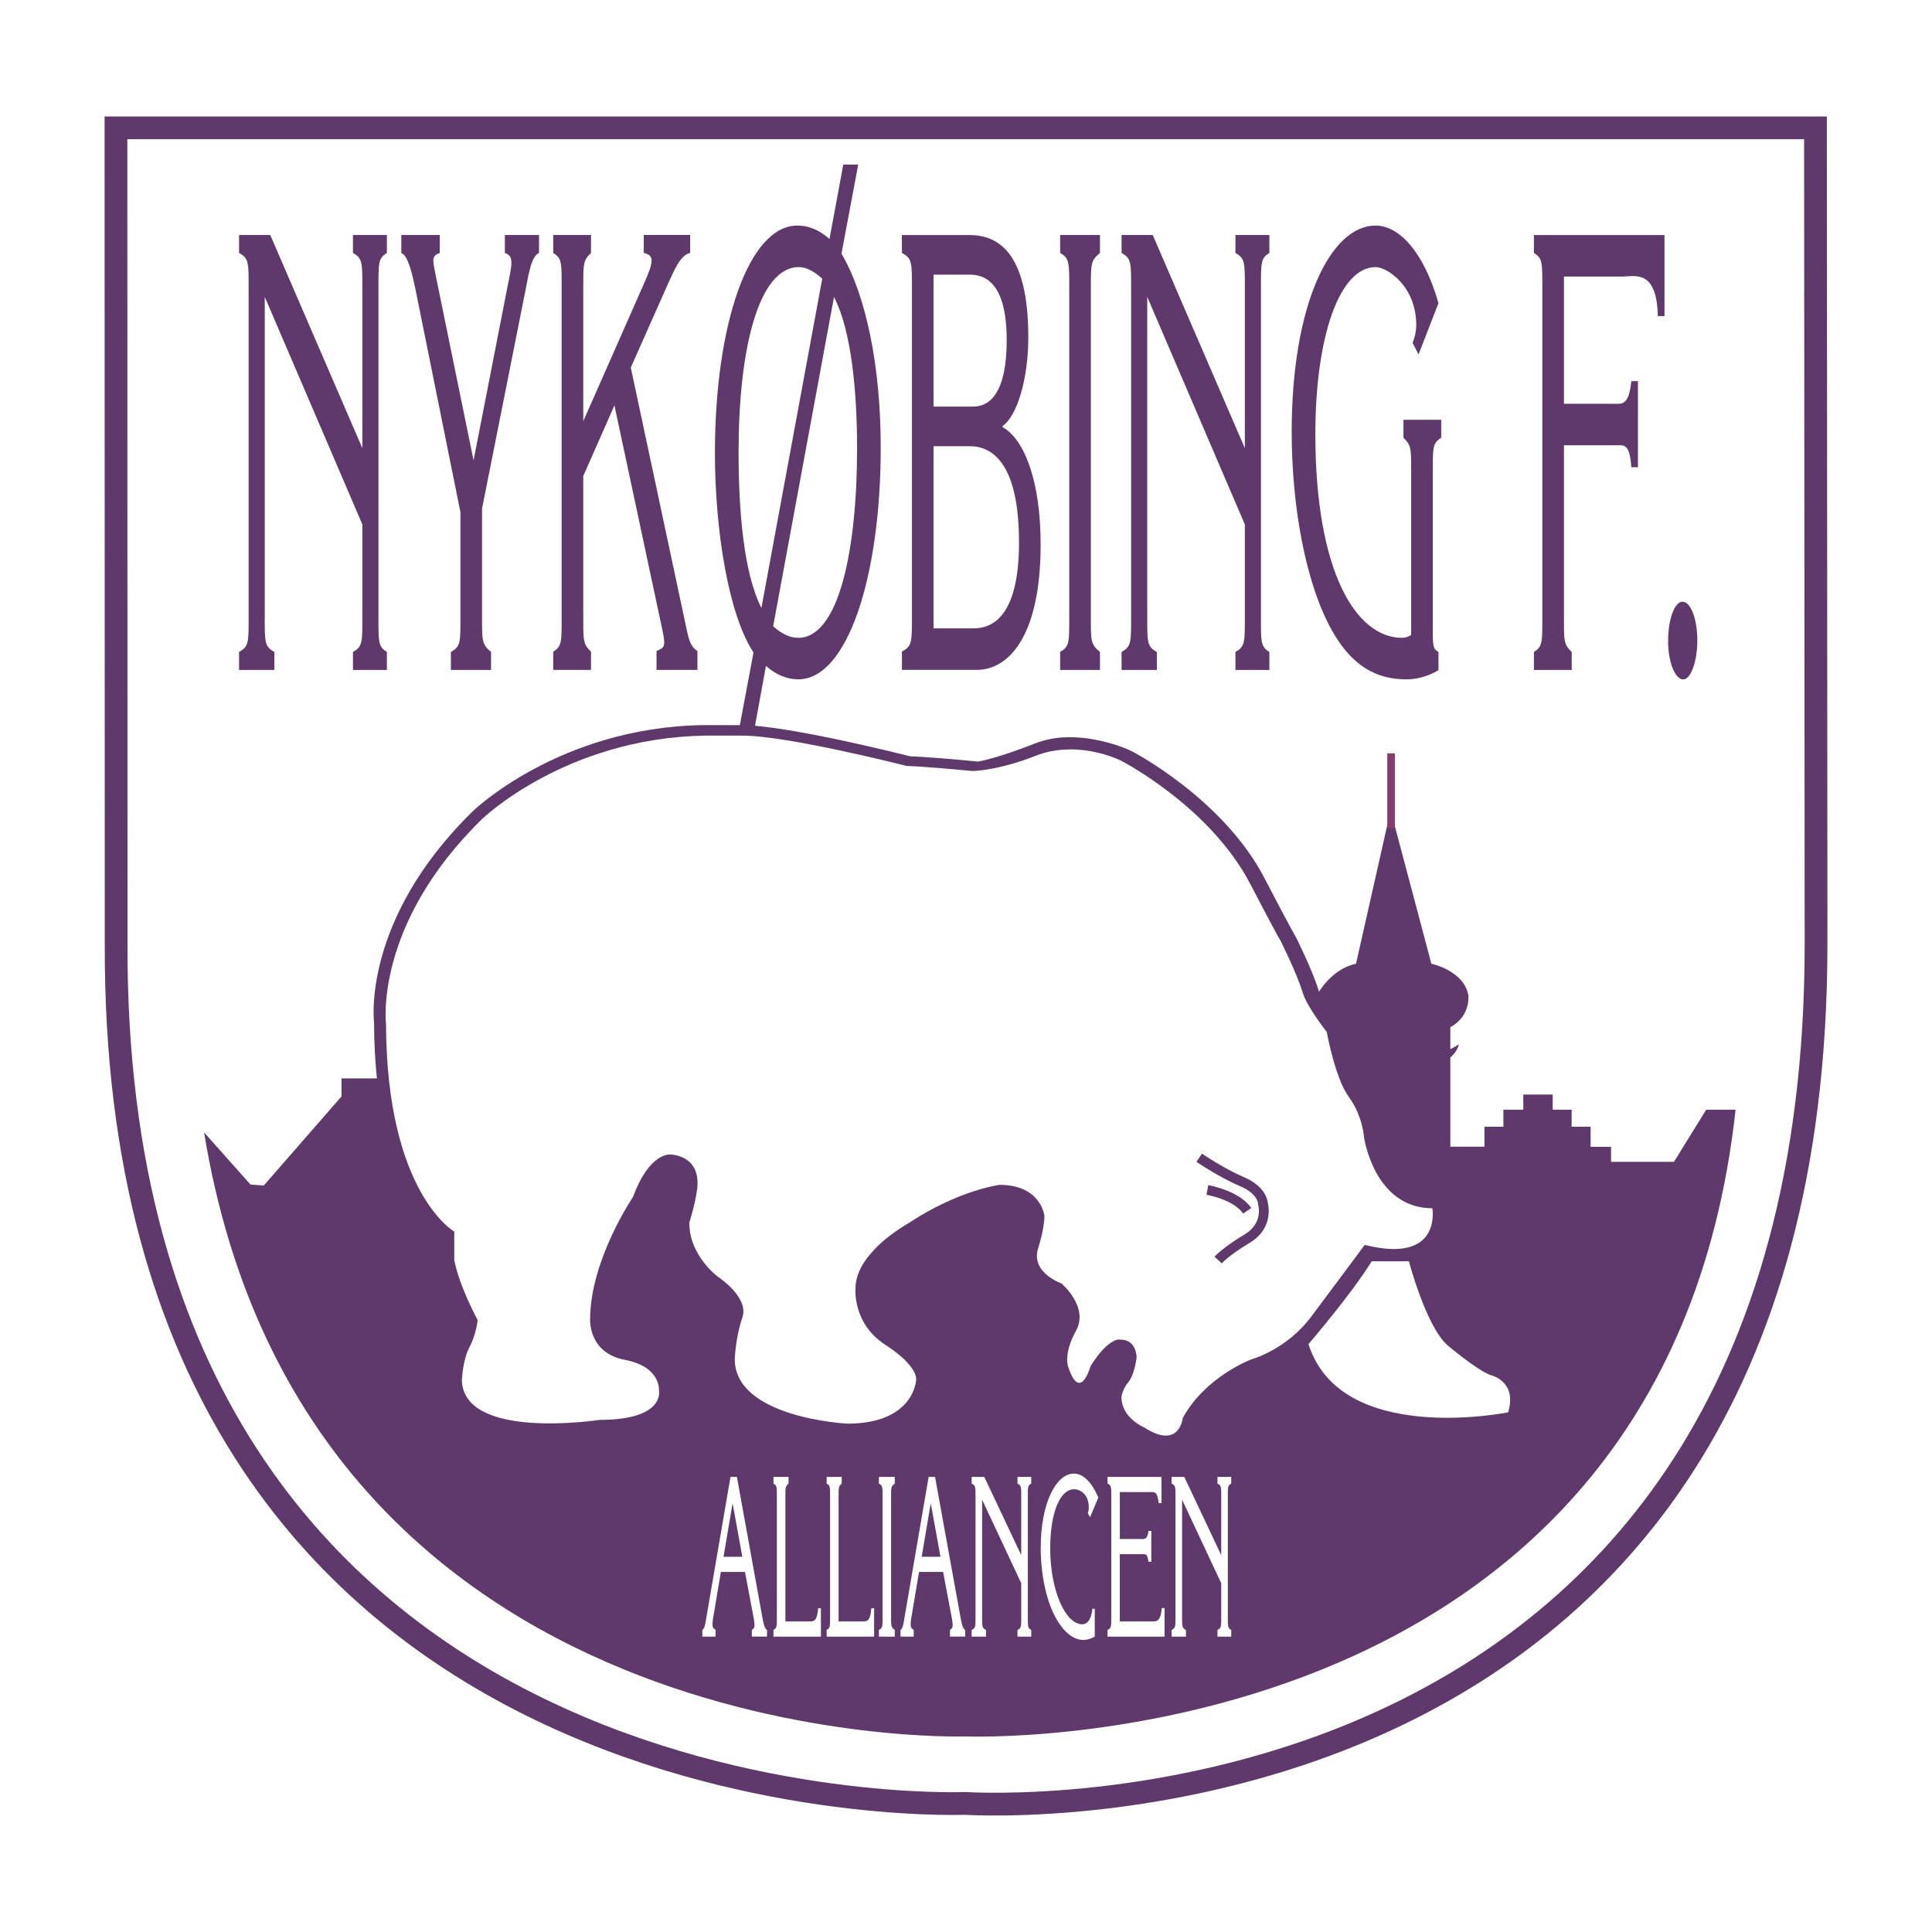 <?xml version="1.0" encoding="utf-8"?>
<!-- Generator: Adobe Illustrator 13.0.0, SVG Export Plug-In . SVG Version: 6.00 Build 14948)  -->
<!DOCTYPE svg PUBLIC "-//W3C//DTD SVG 1.0//EN" "http://www.w3.org/TR/2001/REC-SVG-20010904/DTD/svg10.dtd">
<svg version="1.0" id="Layer_1" xmlns="http://www.w3.org/2000/svg" xmlns:xlink="http://www.w3.org/1999/xlink" x="0px" y="0px"
	 width="192.756px" height="192.756px" viewBox="0 0 192.756 192.756" enable-background="new 0 0 192.756 192.756"
	 xml:space="preserve">
<g>
	<polygon fill-rule="evenodd" clip-rule="evenodd" fill="#FFFFFF" points="0,0 192.756,0 192.756,192.756 0,192.756 0,0 	"/>
	<path fill-rule="evenodd" clip-rule="evenodd" fill="#FFFFFF" d="M11.587,94.214l-0.019-81.458h169.562l0.057,81.458
		c-0.01,91.385-84.88,85.711-84.88,85.711S11.285,183.33,11.587,94.214L11.587,94.214z"/>
	<path fill="#60396C" d="M10.453,94.214l-0.019-81.458l0-1.135h171.831l0.001,1.135l0.057,81.458
		c-0.009,91.967-84.65,86.934-86.045,86.848C93.873,181.143,10.15,183.342,10.453,94.214L10.453,94.214z M12.722,94.214
		c-0.298,87.934,83.314,84.584,83.554,84.577h0.093c0.239,0.014,83.674,5.594,83.683-84.577l-0.056-80.323H12.704L12.722,94.214
		L12.722,94.214z"/>
	<path fill-rule="evenodd" clip-rule="evenodd" fill="#60396C" d="M173.16,110.713c-7.187,65.432-76.903,62.531-76.903,62.531
		s-65.683,2.145-75.895-60.262l4.633,5.201l1.324,0.094l7.753-8.887v-1.797h3.688l93.702-8.416c0,0,1.324-2.505,3.829-3.025
		l3.452-15.317l4.065,15.317c0,0,3.215,0.662,3.688,3.119c0,0,0.284,2.082-1.797,3.217v2.174c0,0,0.473-0.189,0.852-0.473
		c0,0-0.095,0.662-0.852,1.324v8.889h3.404v-1.986h1.891v-1.703h1.985v-1.512h2.932v1.512h1.891v1.703h1.892v2.004h2.042v1.494
		h6.278l3.215-5.201H173.16L173.16,110.713z"/>
	<polygon fill="#873A6B" points="138.412,82.631 138.412,75.162 139.168,75.162 139.168,82.631 138.412,82.631 	"/>
	<path fill-rule="evenodd" clip-rule="evenodd" fill="#60396C" d="M26.414,61.271c0,2.8-0.045,3.226,0.96,3.773v1.797h-3.521v-1.797
		c0.998-0.548,0.953-0.974,0.953-3.773V29.012c0-2.799,0.045-3.226-0.953-3.774v-1.796h3.109l9.19,21.274V29.012
		c0-2.799,0.045-3.226-0.938-3.774v-1.796H38.6v1.796c-0.885,0.548-0.84,0.975-0.84,3.774v32.259c0,2.8-0.045,3.226,0.84,3.773
		v1.797h-3.385v-1.797c0.982-0.548,0.938-0.974,0.938-3.773v-8.947l-9.738-22.703V61.271L26.414,61.271z"/>
	<path fill-rule="evenodd" clip-rule="evenodd" fill="#60396C" d="M48.095,50.741v10.53c0,2.678-0.046,2.982,0.896,3.773v1.797
		h-4.006v-1.797c1-0.548,0.954-0.974,0.954-3.773V51.106l-4.493-22.277c-0.295-1.4-0.727-3.348-1.407-3.591v-1.796h3.835v1.796
		c-0.84,0.305-0.726,0.609-0.363,2.435l3.736,18.26l3.33-17.042c0.482-2.435,0.776-3.348-0.207-3.652v-1.796h3.408v1.796
		c-0.748,0.305-1.02,2.009-1.336,3.652L48.095,50.741L48.095,50.741z"/>
	<path fill-rule="evenodd" clip-rule="evenodd" fill="#60396C" d="M58.193,61.243c0,2.676-0.046,2.98,0.771,3.771v1.825h-3.768
		v-1.825c0.885-0.547,0.84-0.973,0.84-3.771V29.009c0-2.798,0.045-3.223-0.84-3.771v-1.796h3.768v1.796
		c-0.818,0.792-0.771,1.095-0.771,3.771v13.015l6.036-13.684c1.066-2.372,1.021-2.858,0-3.103v-1.796h4.629v1.796
		c-0.954,0.183-1.588,1.704-2.224,3.103l-3.699,8.332l5.333,24.997c0.408,1.885,0.477,2.737,1.316,3.284v1.885H65.5v-1.885
		c0.749-0.365,0.976-0.304,0.568-2.19l-4.766-22.32l-3.109,7.055V61.243L58.193,61.243z"/>
	<path fill-rule="evenodd" clip-rule="evenodd" fill="#60396C" d="M75.967,60.654c-1.805-3.529-2.279-9.916-2.279-15.574
		c0-10.159,1.963-18.434,6.024-18.434c0.79,0,1.579,0.487,2.324,1.157L75.967,60.654L75.967,60.654z M85.624,16.423h-1.49
		l-1.376,7.422c-1.015-0.914-2.099-1.34-3.204-1.34c-4.851,0-8.226,9.862-8.226,22.698c0,7.543,1.316,16.06,3.849,19.895
		l-1.761,9.37h1.536l1.466-8.03c1.038,0.914,2.143,1.34,3.226,1.34c4.896,0,8.227-10.226,8.227-23.123
		c0-7.909-1.408-15.087-3.917-19.348L85.624,16.423L85.624,16.423z M83.209,29.628c1.76,3.407,2.302,9.551,2.302,15.148
		c0,10.038-1.806,18.859-5.867,18.859c-0.88,0-1.692-0.426-2.504-1.156L83.209,29.628L83.209,29.628z"/>
	<path fill-rule="evenodd" clip-rule="evenodd" fill="#60396C" d="M93.14,62.69V44.518h3.615c2.365,0,4.912,1.884,4.912,9.603
		c0,6.989-2.388,8.569-4.502,8.569H93.14L93.14,62.69z M93.14,40.564V27.404h3.593c1.346,0,3.706,0.546,3.706,6.549
		c0,5.216-1.68,6.611-3.314,6.611H93.14L93.14,40.564z M97.466,66.833c3.021,0,6.358-3.107,6.358-12.535
		c0-6.204-1.584-10.46-3.791-11.677v-0.122c1.438-0.986,2.562-4.695,2.562-8.831c0-8.819-3.246-10.218-5.901-10.218h-6.716
		l0.007,1.788c1.044,0.548,0.999,0.973,0.999,3.771V61.23c0,2.799,0.046,3.226-0.999,3.774v1.828H97.466L97.466,66.833z"/>
	<path fill-rule="evenodd" clip-rule="evenodd" fill="#60396C" d="M106.679,29.012c0-2.799,0.046-3.226-0.908-3.774v-1.796h3.973
		v1.796c-0.954,0.792-0.908,1.096-0.908,3.774v32.259c0,2.678-0.046,2.982,0.908,3.773v1.797h-3.973v-1.797
		c0.954-0.548,0.908-0.974,0.908-3.773V29.012L106.679,29.012z"/>
	<path fill-rule="evenodd" clip-rule="evenodd" fill="#60396C" d="M114.461,61.271c0,2.8-0.045,3.226,0.959,3.773v1.797h-3.52
		v-1.797c0.997-0.548,0.952-0.974,0.952-3.773V29.012c0-2.799,0.045-3.226-0.952-3.774v-1.796h3.109l9.189,21.274V29.012
		c0-2.799,0.045-3.226-0.938-3.774v-1.796h3.385v1.796c-0.884,0.548-0.84,0.975-0.84,3.774v32.259c0,2.8-0.044,3.226,0.84,3.773
		v1.797h-3.385v-1.797c0.982-0.548,0.938-0.974,0.938-3.773v-8.947l-9.738-22.703V61.271L114.461,61.271z"/>
	<path fill-rule="evenodd" clip-rule="evenodd" fill="#60396C" d="M140.793,47.451c0-2.678,0.046-2.983-0.771-3.775v-1.796h3.768
		v1.796c-0.885,0.548-0.839,0.975-0.839,3.775v15.77c0,1.279,0.091,1.583,0.566,1.827v1.817c-1.025,0.609-2.128,0.914-3.199,0.914
		c-2.766,0-5.551-1.097-7.816-5.603c-2.244-4.442-3.629-11.623-3.629-19.098c0-12.713,3.878-20.573,8.363-20.573
		c2.356,0,4.819,2.62,6.281,7.738l-1.989,5.118l-0.597-1.157c0.184-0.426,0.367-1.097,0.367-1.767c0-3.96-2.975-5.789-4.04-5.789
		c-3.647,0-6.025,7.007-6.025,16.669c0,13.625,4.01,20.319,8.653,20.319c0.341,0,0.703-0.122,0.907-0.304V47.451L140.793,47.451z"/>
	<path fill-rule="evenodd" clip-rule="evenodd" fill="#60396C" d="M156.036,40.281h4.921c0.774,0,1.549,0.305,1.801-2.253h0.661
		v8.586h-0.661c-0.159-2.372-0.729-2.19-1.436-2.19h-5.286v16.85c0,2.677-0.047,2.981,0.774,3.771v1.797h-3.771v-1.797
		c0.886-0.547,0.84-0.973,0.84-3.771V29.014c0-2.801,0.046-3.228-0.84-3.776V23.45h13.028v8.089h-0.662
		c-0.111-4.738-2.316-3.946-3.582-3.946h-5.787V40.281L156.036,40.281z"/>
	<path fill-rule="evenodd" clip-rule="evenodd" fill="#60396C" d="M166.428,63.971c0-2.12,0.614-3.937,1.435-3.937
		c0.818,0,1.479,1.696,1.479,3.876c0,2.06-0.637,3.877-1.411,3.877C167.134,67.787,166.428,66.091,166.428,63.971L166.428,63.971z"
		/>
	<path fill-rule="evenodd" clip-rule="evenodd" fill="#FFFFFF" d="M74.061,155.318h-1.874l0.905-5.342L74.061,155.318
		L74.061,155.318z M74.326,156.832l0.832,4.404c0.22,1.164,0.119,1.164-0.146,1.387v0.662h1.513v-0.662
		c-0.275-0.133-0.386-0.85-0.487-1.387l-2.517-13.883h-0.64l-2.455,14.309c-0.082,0.469-0.136,0.805-0.354,0.961v0.662h1.318v-0.662
		c-0.137-0.178-0.429-0.066-0.247-1.162l0.777-4.629H74.326L74.326,156.832z"/>
	<path fill-rule="evenodd" clip-rule="evenodd" fill="#FFFFFF" d="M80.789,161.771c0.468,0,0.734-0.088,0.835-1.316h0.279v2.83
		H77.17v-0.668c0.356-0.199,0.338-0.355,0.338-1.381V149.4c0-1.027,0.018-1.184-0.338-1.385v-0.662h1.502v0.662
		c-0.331,0.291-0.312,0.402-0.312,1.385v12.371H80.789L80.789,161.771z"/>
	<path fill-rule="evenodd" clip-rule="evenodd" fill="#FFFFFF" d="M86.098,161.771c0.468,0,0.733-0.088,0.834-1.316h0.279v2.83
		h-4.733v-0.668c0.357-0.199,0.338-0.355,0.338-1.381V149.4c0-1.027,0.019-1.184-0.338-1.385v-0.662h1.501v0.662
		c-0.33,0.291-0.312,0.402-0.312,1.385v12.371H86.098L86.098,161.771z"/>
	<path fill-rule="evenodd" clip-rule="evenodd" fill="#FFFFFF" d="M88.054,149.4c0-1.027,0.018-1.184-0.366-1.385v-0.662h1.583
		v0.662c-0.385,0.291-0.366,0.402-0.366,1.385v11.838c0,0.982-0.019,1.096,0.366,1.385v0.662h-1.583v-0.662
		c0.384-0.201,0.366-0.357,0.366-1.385V149.4L88.054,149.4z"/>
	<path fill-rule="evenodd" clip-rule="evenodd" fill="#FFFFFF" d="M93.83,155.318h-1.873l0.904-5.342L93.83,155.318L93.83,155.318z
		 M94.095,156.832l0.832,4.404c0.22,1.164,0.119,1.164-0.146,1.387v0.662h1.513v-0.662c-0.276-0.133-0.386-0.85-0.487-1.387
		l-2.517-13.883h-0.64l-2.454,14.309c-0.082,0.469-0.137,0.805-0.354,0.961v0.662h1.319v-0.662
		c-0.137-0.178-0.429-0.066-0.247-1.162l0.777-4.629H94.095L94.095,156.832z"/>
	<path fill-rule="evenodd" clip-rule="evenodd" fill="#FFFFFF" d="M97.985,161.238c0,1.027-0.019,1.184,0.385,1.385v0.662h-1.428
		v-0.662c0.402-0.201,0.384-0.357,0.384-1.385V149.4c0-1.027,0.018-1.184-0.384-1.385v-0.662h1.263l3.684,7.809V149.4
		c0-1.027,0.019-1.184-0.376-1.385v-0.662h1.374v0.662c-0.357,0.201-0.339,0.357-0.339,1.385v11.838
		c0,1.027-0.019,1.184,0.339,1.385v0.662h-1.374v-0.662c0.395-0.201,0.376-0.357,0.376-1.385v-3.283l-3.903-8.332V161.238
		L97.985,161.238z"/>
	<path fill-rule="evenodd" clip-rule="evenodd" fill="#FFFFFF" d="M109.222,163.281c-0.365,0.223-0.743,0.334-1.129,0.334
		c-1.032,0-2.044-0.824-2.855-2.385c-0.851-1.629-1.405-4.148-1.405-6.803c0-4.484,1.544-7.406,3.312-7.406
		c0.921,0,1.777,0.848,2.436,2.387l-0.824,1.963l-0.221-0.379c0.056-0.178,0.092-0.379,0.092-0.602c0-1.43-1.004-1.809-1.445-1.809
		c-1.464,0-2.402,2.41-2.402,5.912c0,4.172,1.51,7.562,3.203,7.562c0.442,0,0.885-0.381,1.004-1.541h0.236V163.281L109.222,163.281z
		"/>
	<path fill-rule="evenodd" clip-rule="evenodd" fill="#FFFFFF" d="M111.723,153.547h2.052c0.304,0,0.718,0.133,0.81-0.807h0.28
		v3.078h-0.28c-0.092-0.826-0.312-0.76-0.606-0.76h-2.255v6.713h3.187c0.459,0,0.892,0.045,0.999-1.338h0.279v2.852h-5.691v-0.668
		c0.402-0.154,0.375-0.488,0.375-1.381v-11.832c0-0.918,0.027-1.256-0.375-1.389l-0.002-0.662h5.387v2.605h-0.28
		c-0.128-1.004-0.302-1.094-0.691-1.094h-3.187V153.547L111.723,153.547z"/>
	<path fill-rule="evenodd" clip-rule="evenodd" fill="#FFFFFF" d="M117.938,161.238c0,1.027-0.018,1.184,0.385,1.385v0.662h-1.428
		v-0.662c0.402-0.201,0.384-0.357,0.384-1.385V149.4c0-1.027,0.019-1.184-0.384-1.385v-0.662h1.263l3.684,7.809V149.4
		c0-1.027,0.019-1.184-0.375-1.385v-0.662h1.373v0.662c-0.357,0.201-0.339,0.357-0.339,1.385v11.838
		c0,1.027-0.019,1.184,0.339,1.385v0.662h-1.373v-0.662c0.394-0.201,0.375-0.357,0.375-1.385v-3.283l-3.903-8.332V161.238
		L117.938,161.238z"/>
	<path fill-rule="evenodd" clip-rule="evenodd" fill="#60396C" d="M144.857,120.916c0,0,1.039,5.779-6.948,3.768
		c0,0-2.987,4.025-5.52,7.402c-2.533,3.377-6.104,4.352-6.104,4.352s-4.74,1.752-7.078,6.039c0,0-0.325,3.312-3.961,0.975
		c0,0-2.339-0.975-2.339-3.117c0,0,0.065-0.779,0.715-1.559s0.844-2.533,0.844-2.533s0-1.818-1.623-1.818
		c0,0-1.169-0.391-3.117,2.729c0,0-1.039,3.766-2.273,0.129c0,0-0.584-1.299,0.78-3.768c1.363-2.467-1.494-4.869-1.494-4.869
		s-3.162-1.088-2.402-3.572c0.714-2.338,0.648-3.377,0.648-3.377s-0.324-3.182-4.609-3.182c0,0-4.156,0.52-9.287,3.896
		c0,0-2.532,1.428-3.896,3.117c0,0-1.623,1.623-1.623,3.637c0,0-0.328,3.59,3.052,5.779c3.507,2.273,3.182,3.637,3.182,3.637
		s-0.195,4.48-7.079,4.48c0,0-11.559,0.26-11.559-6.623c0,0,0.065-2.209,0.779-4.287s-2.467-4.156-2.467-4.156
		s-2.987-2.143-2.987-5.584c0,0,0.533-1.662,0.779-3.246c0.584-3.768-2.728-3.768-2.728-3.768s-2.143-0.26-3.832,4.352
		c0,0-4.416,6.494-4.416,12.598c0,0-0.195,3.441,3.571,4.156c3.767,0.715,3.507,3.182,3.507,3.182s0.649,2.988-6.104,2.988h-9.936
		c0,0-4.221,0.648-4.221-4.027c0,0,0.065-2.078,0.78-3.441c0.714-1.363,0.844-2.793,0.844-2.793s-1.884-3.441-2.403-6.168v-2.924
		c0,0-6.948-3.961-7.013-21.299c0,0-1.299-10.195,9.871-21.105c0,0,8.572-8.313,22.859-8.572h3.896
		c4.676,0,16.884,3.117,16.884,3.117s1.299,0,6.753,0.52c0,0,1.807-0.28,5.735-1.826c3.96-1.558,8.682,0.333,9.59,0.787
		c0,0,9.092,4.675,13.248,12.663c2.818,5.416,3.117,5.845,3.117,5.845s1.648,3.274,2.272,5.324c0.455,1.494,2.468,4.027,2.468,4.027
		s0.845,4.74,2.273,6.688c1.428,1.949,1.559,4.158,1.559,4.158S138.884,120.916,144.857,120.916L144.857,120.916z"/>
	<path fill-rule="evenodd" clip-rule="evenodd" fill="#FFFFFF" d="M142.903,120.547c0,0,1.008,5.611-6.745,3.656
		c0,0-2.899,3.908-5.358,7.186c-2.458,3.279-5.925,4.225-5.925,4.225s-4.602,1.701-6.871,5.861c0,0-0.315,3.215-3.845,0.945
		c0,0-2.27-0.945-2.27-3.025c0,0,0.062-0.756,0.693-1.512c0.63-0.758,0.819-2.459,0.819-2.459s0-1.766-1.576-1.766
		c0,0-1.134-0.377-3.025,2.648c0,0-1.008,3.656-2.206,0.125c0,0-0.567-1.26,0.757-3.656c1.323-2.395-1.45-4.727-1.45-4.727
		s-3.069-1.057-2.332-3.467c0.693-2.27,0.63-3.277,0.63-3.277s-0.315-3.09-4.476-3.09c0,0-4.034,0.504-9.014,3.781
		c0,0-2.458,1.389-3.782,3.027c0,0-1.576,1.574-1.576,3.529c0,0-0.317,3.484,2.962,5.609c3.404,2.207,3.089,3.531,3.089,3.531
		s-0.189,4.348-6.871,4.348c0,0-11.221-0.566-11.221-6.428c0,0,0.063-2.145,0.757-4.162c0.693-2.016-2.396-4.033-2.396-4.033
		s-2.899-2.08-2.899-5.422c0,0,0.518-1.613,0.756-3.15c0.567-3.656-2.647-3.656-2.647-3.656s-2.08-0.252-3.718,4.223
		c0,0-4.287,6.305-4.287,12.23c0,0-0.189,3.34,3.467,4.033c3.657,0.693,3.404,3.088,3.404,3.088s0.631,2.9-5.925,2.9
		c0,0-13.489,2.08-13.741-3.908c0,0,0.063-2.018,0.757-3.342c0.693-1.322,0.819-2.709,0.819-2.709s-1.828-3.342-2.333-5.988v-2.838
		c0,0-6.745-3.844-6.808-20.676c0,0-1.261-9.896,9.581-20.485c0,0,8.321-8.069,22.188-8.321h3.783
		c4.538,0,16.389,3.026,16.389,3.026s1.26,0,6.555,0.504c0,0,2.491-0.012,6.304-1.513c3.845-1.513,7.689,0.063,8.572,0.505
		c0,0,8.825,4.538,12.859,12.292c2.735,5.258,3.025,5.674,3.025,5.674s1.601,3.179,2.206,5.169c0.441,1.449,2.396,3.908,2.396,3.908
		s0.819,4.602,2.206,6.492c1.388,1.891,1.513,4.035,1.513,4.035S137.104,120.547,142.903,120.547L142.903,120.547z"/>
	<path fill-rule="evenodd" clip-rule="evenodd" fill="#FFFFFF" d="M130.548,134.1c0,0,4.287-4.98,6.304-8.258h3.719
		c0,0,1.64,6.303,3.782,8.32c0,0,2.963,2.521,4.35,3.027c0,0,2.711,0.566,1.765,3.719
		C150.467,140.908,133.763,144.312,130.548,134.1L130.548,134.1z"/>
	<path fill="#60396C" d="M119.916,115.096c0.006,0.004,2.182,1.494,4.203,2.354c2.088,0.885,2.346,2.256,2.377,2.584
		c0.092,0.383,0.496,2.576-1.811,3.961c-2.138,1.281-2.786,2.051-2.789,2.053l-0.726-0.662c0.002-0.002,0.736-0.869,3.011-2.232
		c1.882-1.129,1.357-2.91,1.355-2.916l-0.019-0.131c0-0.002-0.001-1-1.779-1.754c-2.137-0.908-4.363-2.434-4.369-2.438
		L119.916,115.096L119.916,115.096z M126.501,120.104v0.002V120.104L126.501,120.104z M126.482,119.979v-0.004
		C126.482,119.975,126.482,119.977,126.482,119.979L126.482,119.979z"/>
	<path fill="#60396C" d="M124.027,121.076c-0.956-1.406-3.644-1.873-3.651-1.875l0.173-0.963c0.009,0,3.104,0.539,4.292,2.285
		L124.027,121.076L124.027,121.076z"/>
</g>
</svg>
